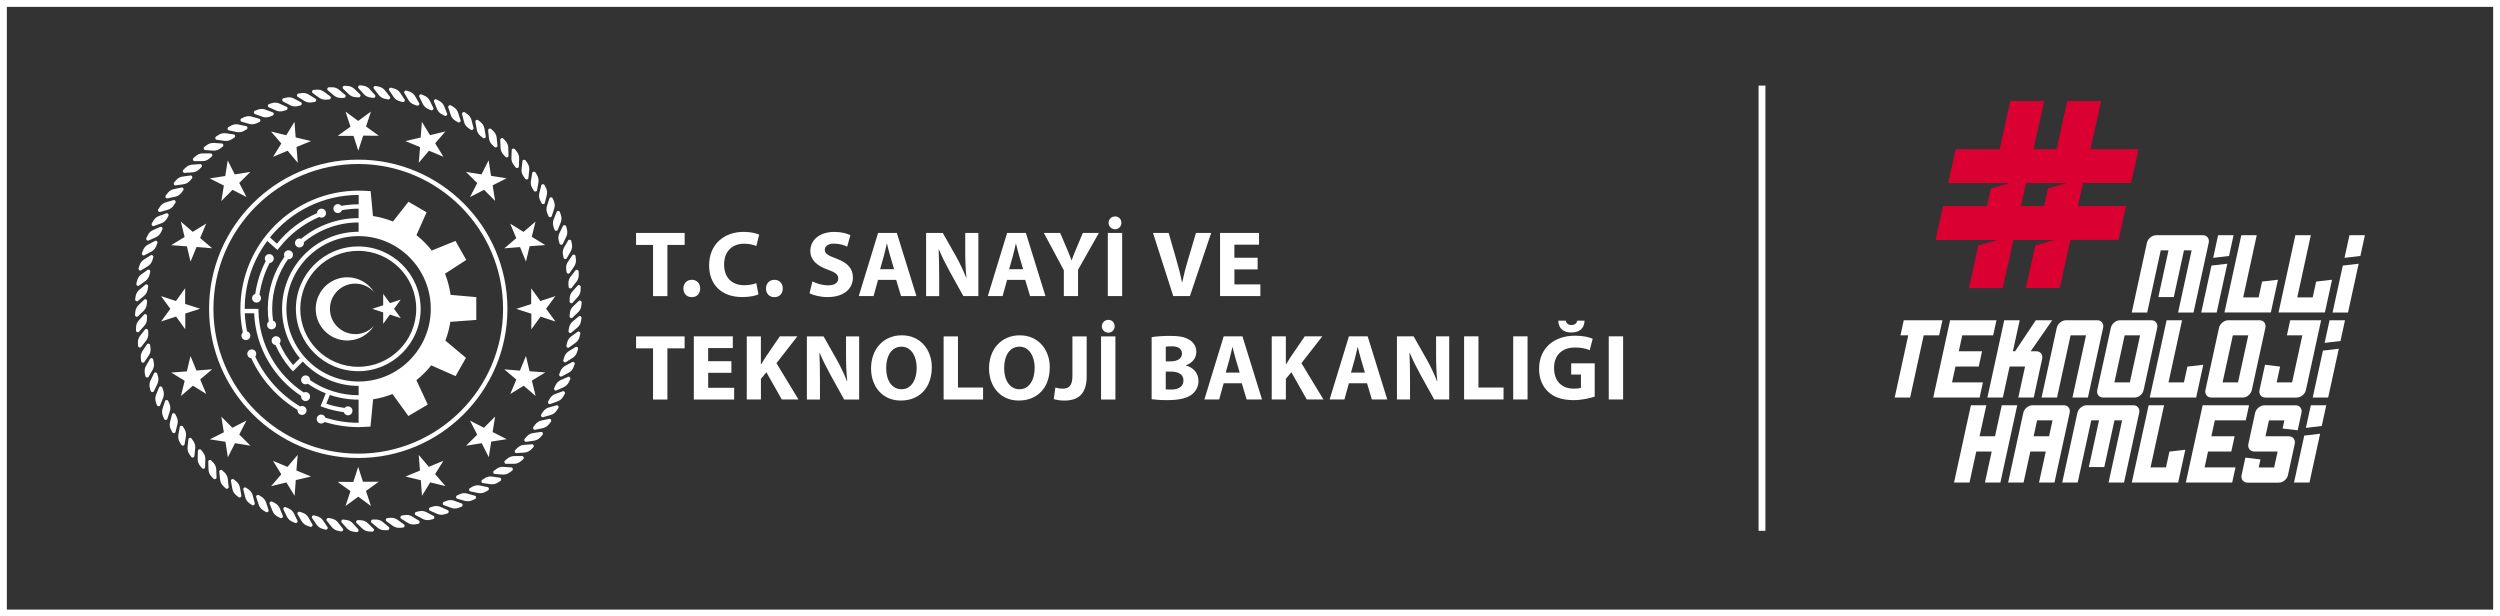 <?xml version="1.0" encoding="UTF-8"?><svg id="Layer_1" xmlns="http://www.w3.org/2000/svg" viewBox="0 0 730 180"><rect x="0" y="0" width="730" height="180" fill="#333333" stroke="none"/><defs><style>.cls-1{fill:#db0032;}.cls-1,.cls-2{stroke-width:0px;}.cls-2{fill:#fff;}</style></defs><path class="cls-1" d="m622.27,53.45l2.19-9.89h-14.04l3.11-14.04h-9.89l-3.11,14.04h-6.74l3.11-14.04h-9.89l-3.11,14.04h-12.83l-2.19,9.89h18.07l-5.59,1.56-1.15,5.18h-12.83l-2.19,9.89h18.07l-5.58,1.56-2.76,12.47h9.89l3.11-14.04h11.98l-5.58,1.56-2.76,12.47h9.89l3.11-14.04h14.04l2.19-9.89h-14.04l1.49-6.74h14.04Zm-24.27,1.56l-1.15,5.18h-6.74l1.49-6.74h11.98l-5.58,1.56Z"/><path class="cls-2" d="m646.25,75.29l1.44-6.61h4.51l-1.32,6.06-4.63.55Zm42.98-.55l1.32-6.06h-4.51l-1.44,6.61,4.63-.55Zm-44.29-3.79c.14-.63.04-1.17-.29-1.61-.33-.44-.82-.66-1.45-.66h-13.54c-.63,0-1.22.22-1.76.66-.54.44-.88.98-1.01,1.61l-4.42,20.3h4.51l3.96-18.16h2.27l-2.97,13.65h4.51l2.97-13.65h2.24l-3.96,18.16h4.51l4.42-20.3Zm20.22,10.73l-4.63.54-1.01,4.62h-4.51l3.96-18.16h-4.51l-4.92,22.57h13.54l2.09-9.57Zm15.79,0l-4.63.54-1.01,4.62h-4.51l3.96-18.16h-4.51l-4.92,22.57h13.54l2.09-9.57Zm-35.2-4.14l-2.99,13.72h4.51l3.11-14.26-4.63.55Zm38.35,0l-2.99,13.72h4.51l3.11-14.26-4.63.55Zm-116.91,15.97h-11.29l-.96,4.41h2.27l-3.96,18.16h4.51l3.96-18.16h4.51l.96-4.41Zm11.83,18.16h-9.03l1.01-4.65h6.79l.97-4.45h-6.79l1.01-4.65h9.03l.96-4.41h-13.54l-4.92,22.57h13.54l.96-4.41Zm15.44-18.16l-6.05,9.06h-.64l1.98-9.06h-4.51l-4.92,22.57h4.51l1.98-9.06h4.51l-1.98,9.06h4.51l2.45-11.24c.14-.63.04-1.17-.29-1.61-.33-.44-.82-.66-1.45-.66h-1.6l6.29-9.06h-4.79Zm19.64,2.27c.14-.63.04-1.17-.29-1.61-.33-.44-.82-.66-1.45-.66h-9.03c-.63,0-1.22.22-1.76.66-.54.44-.88.98-1.01,1.61l-4.42,20.3h4.51l3.96-18.16h4.51l-3.96,18.16h4.51l4.42-20.3Zm15.79,0c.14-.63.04-1.17-.29-1.61-.33-.44-.82-.66-1.45-.66h-9.03c-.63,0-1.22.22-1.76.66-.54.44-.88.98-1.01,1.61l-3.94,18.06c-.14.63-.03,1.17.31,1.6.35.43.84.65,1.47.65h9.03c.63,0,1.21-.21,1.74-.65.52-.43.85-.96.99-1.6l3.94-18.06Zm-12.49,15.89l3-13.75h4.51l-3,13.75h-4.51Zm25.95-5.16l-4.63.54-1.01,4.62h-4.51l3.96-18.16h-4.51l-4.92,22.57h13.54l2.09-9.57Zm18.13-10.73c.14-.63.04-1.17-.29-1.61-.33-.44-.82-.66-1.45-.66h-9.03c-.63,0-1.22.22-1.76.66-.54.44-.88.98-1.01,1.61l-3.94,18.06c-.14.63-.03,1.17.31,1.6.35.43.84.65,1.47.65h9.03c.63,0,1.21-.21,1.74-.65.52-.43.85-.96.99-1.6l3.94-18.06Zm-12.49,15.89l3-13.75h4.51l-3,13.75h-4.51Zm28.78-18.16h-9.03l-.96,4.41h4.51l-3,13.75h-4.51l1.01-4.62-4.4-.54-1.6,7.33c-.14.63-.04,1.17.3,1.6.34.43.82.65,1.46.65h9.03c.63,0,1.22-.21,1.75-.65.54-.43.87-.96,1.01-1.6l4.43-20.33Zm.53,8.86l-2.99,13.72h4.51l3.11-14.26-4.63.55Zm5.12-2.8l1.32-6.06h-4.51l-1.44,6.61,4.63-.55Zm-5.47,24.82l1.32-6.06h-4.51l-1.44,6.61,4.63-.55Zm-88.92-6.06h-4.51l-1.98,9.06h-4.51l1.98-9.06h-4.51l-4.92,22.57h4.51l1.98-9.06h4.51l-1.98,9.06h4.51l4.92-22.57Zm15.3,2.27c.14-.63.04-1.17-.29-1.61-.33-.44-.82-.66-1.45-.66h-9.03c-.63,0-1.22.22-1.76.66-.54.44-.88.98-1.01,1.61l-4.42,20.3h4.51l1.98-9.06h4.51l-1.98,9.06h4.51l4.43-20.3Zm-10.51,6.79l1.01-4.65h4.51l-1.01,4.65h-4.51Zm30.82-6.79c.14-.63.04-1.17-.29-1.61s-.82-.66-1.45-.66h-13.54c-.63,0-1.22.22-1.76.66-.54.44-.88.98-1.01,1.61l-4.42,20.3h4.51l3.96-18.16h2.28l-2.98,13.65h4.51l2.97-13.65h2.24l-3.96,18.16h4.51l4.42-20.3Zm13.46,10.73l-4.63.54-1.01,4.62h-4.51l3.96-18.16h-4.51l-4.92,22.57h13.54l2.09-9.57Zm14.67,5.16h-9.03l1.01-4.65h6.79l.97-4.45h-6.79l1.01-4.65h9.03l.96-4.41h-13.54l-4.92,22.57h13.54l.96-4.41Zm17.28-6.82c.14-.63.04-1.17-.29-1.61-.33-.44-.82-.66-1.45-.66h-6.79l1.01-4.65h4.51l-.52,2.38,4.4.51,1.1-5.02c.14-.63.04-1.17-.29-1.61-.33-.44-.82-.66-1.45-.66h-9.03c-.63,0-1.22.22-1.76.66-.54.44-.88.98-1.01,1.61l-1.95,8.96c-.14.63-.03,1.17.31,1.61.35.44.83.66,1.47.66h6.75l-1.01,4.65h-4.51l.51-2.34-4.4-.54-1.1,5.06c-.14.63-.03,1.17.31,1.6.35.43.84.65,1.47.65h9.03c.63,0,1.21-.21,1.74-.65.52-.43.85-.96.99-1.6l1.96-9Zm2.79-2.48l-2.99,13.72h4.51l3.11-14.26-4.63.55Z"/><path class="cls-2" d="m150.08,135.43h-2.33c-.45,0-.65-.61-.3-.91l.67-.58c.57-.49,1.28-.76,2.02-.76h2.33c.45,0,.65.6.3.91l-.67.58c-.57.49-1.28.76-2.02.76m3.05-3.28c.73-.05,1.42-.37,1.96-.9l.63-.63c.33-.32.09-.91-.36-.88l-2.33.16c-.73.05-1.42.37-1.96.9l-.63.63c-.33.32-.08.91.36.88l2.33-.16m2.82-3.48c.73-.1,1.39-.47,1.89-1.03l.58-.67c.3-.35.02-.92-.42-.85l-2.32.33c-.73.1-1.39.47-1.89,1.03l-.58.67c-.3.35-.02.92.42.86l2.32-.33m2.57-3.67c.71-.16,1.36-.57,1.81-1.17l.54-.71c.28-.37-.04-.92-.48-.82l-2.29.48c-.72.15-1.36.57-1.81,1.17l-.53.71c-.28.37.04.92.48.82l2.29-.48m2.3-3.84c.71-.2,1.32-.66,1.73-1.29l.49-.74c.25-.39-.11-.91-.54-.79l-2.25.64c-.7.2-1.32.66-1.73,1.29l-.49.74c-.25.39.11.91.54.79l2.24-.64m2.03-4c.69-.25,1.27-.74,1.64-1.4l.43-.77c.22-.4-.17-.9-.59-.75l-2.19.8c-.69.25-1.27.75-1.64,1.41l-.43.77c-.22.4.17.9.59.75l2.19-.8m1.75-4.13c.67-.3,1.21-.83,1.53-1.51l.38-.8c.2-.41-.23-.89-.64-.71l-2.13.95c-.67.3-1.21.83-1.53,1.52l-.38.8c-.19.42.23.89.64.71l2.13-.95m1.46-4.23c.65-.34,1.15-.92,1.42-1.62l.32-.83c.17-.43-.29-.87-.69-.66l-2.06,1.1c-.65.35-1.15.92-1.42,1.62l-.32.83c-.17.43.29.87.69.66l2.06-1.1m1.16-4.33c.62-.39,1.08-.99,1.3-1.72l.26-.84c.14-.44-.35-.85-.73-.61l-1.98,1.23c-.62.39-1.08,1-1.31,1.72l-.26.85c-.13.44.35.85.73.61l1.98-1.24m.85-4.4c.59-.43,1.01-1.06,1.18-1.8l.2-.86c.1-.45-.41-.82-.77-.56l-1.89,1.37c-.59.43-1.01,1.07-1.18,1.8l-.2.86c-.1.45.41.82.77.55l1.89-1.37m.54-4.44c.56-.47.94-1.14,1.06-1.88l.14-.88c.08-.45-.46-.79-.81-.5l-1.79,1.5c-.56.47-.93,1.13-1.05,1.88l-.14.87c-.08.45.47.79.81.5l1.79-1.5m.23-4.48c.53-.51.85-1.2.92-1.95l.08-.88c.05-.46-.52-.76-.84-.45l-1.68,1.62c-.53.51-.85,1.2-.92,1.95l-.08.88c-.04.46.52.76.84.44l1.68-1.62m-.08-4.48c.49-.54.77-1.25.78-2.01l.02-.88c.01-.46-.57-.72-.87-.39l-1.56,1.73c-.49.55-.77,1.26-.78,2.01l-.02.89c0,.46.57.72.87.38l1.56-1.73m-.4-4.46c.45-.58.68-1.3.64-2.06l-.04-.89c-.03-.46-.62-.67-.9-.32l-1.44,1.84c-.45.58-.68,1.31-.64,2.06l.05.89c.02.46.62.68.9.32l1.44-1.84m-.7-4.43c.41-.61.58-1.35.49-2.1l-.11-.88c-.05-.46-.67-.63-.92-.26l-1.31,1.93c-.41.61-.58,1.35-.49,2.1l.11.88c.06.46.67.63.92.26l1.31-1.93m-1.02-4.36c.37-.64.49-1.39.35-2.13l-.17-.87c-.08-.45-.71-.59-.93-.2l-1.17,2.02c-.37.64-.49,1.39-.35,2.13l.17.87c.09.45.71.58.94.2l1.17-2.02m-1.31-4.29c.32-.66.39-1.42.2-2.15l-.23-.86c-.12-.44-.75-.53-.94-.13l-1.03,2.1c-.32.66-.39,1.42-.19,2.15l.23.86c.11.44.75.53.94.13l1.02-2.1m-1.61-4.18c.27-.68.29-1.44.05-2.16l-.29-.84c-.14-.44-.78-.48-.95-.06l-.87,2.16c-.28.68-.29,1.44-.05,2.16l.29.84c.15.44.78.48.95.07l.87-2.17m-1.9-4.06c.23-.7.19-1.45-.1-2.15l-.35-.81c-.18-.43-.81-.42-.95,0l-.72,2.22c-.23.7-.19,1.46.1,2.15l.34.82c.18.42.82.42.95,0l.73-2.22m-2.18-3.91c.18-.71.09-1.47-.25-2.14l-.4-.79c-.21-.41-.84-.37-.95.07l-.57,2.27c-.17.71-.09,1.47.25,2.14l.4.79c.21.41.84.37.95-.07l.57-2.26m-2.44-3.75c.13-.72-.02-1.47-.4-2.12l-.45-.76c-.24-.39-.87-.3-.94.14l-.4,2.3c-.13.72.01,1.47.4,2.12l.45.76c.24.39.87.3.95-.14l.41-2.3m-2.7-3.57c.08-.73-.12-1.47-.55-2.08l-.51-.73c-.26-.38-.88-.24-.93.2l-.25,2.32c-.08.73.12,1.46.55,2.08l.51.73c.26.38.89.24.93-.2l.25-2.32m-2.95-3.38c.03-.73-.22-1.45-.69-2.04l-.56-.69c-.29-.36-.9-.18-.92.26l-.08,2.33c-.03.73.22,1.45.7,2.04l.55.69c.29.36.9.18.92-.27l.08-2.33m-3.17-3.16c-.03-.73-.32-1.43-.84-1.99l-.6-.65c-.32-.34-.91-.12-.9.33l.08,2.34c.03.73.32,1.43.84,1.99l.6.65c.31.34.91.12.89-.33l-.08-2.34m-3.38-2.93c-.08-.73-.42-1.41-.97-1.92l-.65-.61c-.33-.31-.92-.05-.87.39l.24,2.32c.08.73.42,1.41.97,1.93l.65.61c.34.32.91.05.87-.39l-.24-2.32m-3.58-2.69c-.13-.72-.52-1.38-1.1-1.85l-.69-.56c-.36-.29-.92,0-.84.45l.4,2.3c.13.72.52,1.38,1.1,1.85l.69.56c.36.29.92,0,.84-.45l-.4-2.3m-3.76-2.43c-.18-.71-.61-1.34-1.23-1.77l-.72-.51c-.38-.26-.92.07-.81.51l.57,2.27c.18.71.61,1.34,1.23,1.77l.72.51c.38.27.92-.07.81-.51l-.57-2.27m-3.92-2.17c-.23-.7-.7-1.29-1.35-1.68l-.76-.46c-.39-.24-.91.14-.77.56l.72,2.22c.23.7.7,1.29,1.35,1.68l.76.46c.39.24.91-.14.77-.56l-.72-2.22m-4.06-1.88c-.28-.68-.79-1.24-1.46-1.59l-.79-.41c-.41-.21-.89.2-.73.62l.87,2.16c.28.68.79,1.24,1.46,1.58l.78.4c.41.21.9-.2.73-.62l-.88-2.16m-4.19-1.6c-.32-.66-.87-1.18-1.57-1.48l-.81-.35c-.42-.18-.88.26-.68.66l1.02,2.1c.32.66.88,1.18,1.57,1.48l.82.35c.42.18.88-.26.68-.67l-1.02-2.1m-4.29-1.31c-.37-.64-.96-1.12-1.67-1.36l-.84-.29c-.43-.15-.86.32-.64.71l1.17,2.02c.37.63.96,1.12,1.67,1.36l.84.29c.44.15.86-.32.64-.71l-1.17-2.02m-4.37-1c-.41-.61-1.03-1.04-1.76-1.24l-.86-.24c-.45-.12-.83.39-.58.76l1.3,1.94c.41.61,1.03,1.04,1.76,1.24l.85.23c.44.12.84-.38.59-.76l-1.31-1.93m-4.43-.7c-.45-.58-1.1-.97-1.84-1.12l-.87-.17c-.45-.09-.81.44-.53.79l1.43,1.84c.45.58,1.1.97,1.85,1.12l.87.17c.45.09.81-.44.53-.79l-1.44-1.84m-4.46-.39c-.49-.54-1.17-.9-1.92-.99l-.88-.11c-.46-.06-.77.49-.48.83l1.56,1.74c.49.55,1.17.89,1.92.99l.87.11c.46.06.78-.49.48-.83l-1.56-1.73m-4.48-.07c-.53-.51-1.23-.81-1.98-.85l-.88-.05c-.46-.02-.74.55-.41.86l1.68,1.62c.53.51,1.23.81,1.98.85l.88.05c.46.02.74-.55.42-.86l-1.68-1.62m-4.47.24c-.56-.47-1.28-.72-2.04-.71h-.89c-.46.02-.7.61-.35.9l1.79,1.5c.56.47,1.28.72,2.03.71h.89c.46-.02.7-.61.35-.89l-1.79-1.5m-4.45.55c-.6-.44-1.33-.63-2.08-.57l-.88.07c-.46.04-.65.65-.29.91l1.89,1.37c.59.43,1.33.63,2.08.57l.88-.07c.46-.04.65-.65.29-.91l-1.89-1.37m-4.4.86c-.62-.39-1.37-.54-2.12-.42l-.88.13c-.45.07-.61.69-.23.93l1.98,1.23c.62.39,1.37.54,2.12.42l.88-.14c.46-.07.61-.69.23-.93l-1.98-1.23m-4.33,1.17c-.65-.35-1.4-.44-2.14-.28l-.86.2c-.45.1-.56.73-.16.94l2.07,1.09c.64.35,1.4.44,2.14.28l.86-.2c.45-.1.56-.73.16-.94l-2.06-1.09m-4.24,1.46c-.67-.3-1.43-.34-2.15-.12l-.85.26c-.44.14-.51.77-.1.95l2.13.95c.67.3,1.43.34,2.15.12l.85-.26c.44-.14.5-.77.09-.95l-2.13-.94m-4.12,1.75c-.69-.25-1.45-.24-2.16.03l-.83.31c-.43.16-.45.8-.03.96l2.19.8c.69.25,1.46.24,2.16-.03l.83-.31c.43-.16.45-.8.03-.95l-2.19-.8m-3.99,2.04c-.71-.2-1.46-.14-2.15.18l-.81.37c-.42.19-.39.83.03.95l2.25.64c.7.2,1.46.14,2.15-.18l.81-.37c.42-.19.39-.83-.04-.95l-2.24-.64m-3.84,2.31c-.72-.15-1.47-.04-2.13.33l-.78.43c-.4.22-.33.86.11.95l2.28.49c.72.15,1.47.04,2.13-.33l.77-.43c.41-.22.34-.85-.1-.95l-2.29-.49m-3.67,2.57c-.73-.1-1.47.06-2.11.47l-.74.48c-.38.25-.28.87.17.94l2.32.32c.72.1,1.47-.06,2.1-.47l.75-.48c.39-.25.27-.87-.17-.94l-2.31-.32m-3.48,2.82c-.73-.05-1.46.17-2.07.62l-.71.53c-.37.28-.21.89.23.93l2.33.16c.73.05,1.46-.17,2.06-.62l.71-.53c.37-.28.21-.9-.23-.93l-2.33-.16m-3.27,3.05c-.74,0-1.45.27-2.02.77l-.67.58c-.35.3-.15.91.3.91h2.33c.74,0,1.45-.27,2.02-.76l.67-.58c.35-.3.15-.91-.3-.91h-2.34m-3.05,3.28c-.73.05-1.42.37-1.96.9l-.63.62c-.33.32-.09.91.36.88l2.33-.16c.73-.05,1.42-.37,1.96-.9l.63-.62c.32-.33.08-.92-.36-.88l-2.33.16m-2.81,3.48c-.73.1-1.4.47-1.89,1.04l-.58.67c-.3.35-.02.92.42.86l2.31-.33c.73-.1,1.39-.47,1.89-1.03l.58-.67c.3-.34.02-.92-.42-.86l-2.31.32m-2.57,3.67c-.71.15-1.36.56-1.81,1.17l-.54.7c-.28.37.04.92.48.82l2.28-.48c.72-.15,1.36-.56,1.82-1.16l.53-.71c.28-.37-.04-.92-.48-.82l-2.28.48m-2.31,3.84c-.7.2-1.31.66-1.73,1.29l-.49.74c-.25.39.11.91.54.79l2.24-.64c.71-.2,1.32-.66,1.73-1.29l.49-.74c.25-.38-.11-.91-.54-.79l-2.25.65m-2.03,3.99c-.69.25-1.27.75-1.64,1.41l-.43.77c-.22.4.17.9.59.75l2.19-.8c.69-.25,1.27-.74,1.64-1.4l.43-.77c.22-.4-.17-.9-.59-.75l-2.19.8m-1.75,4.12c-.67.3-1.21.84-1.53,1.52l-.38.8c-.2.41.23.89.64.71l2.13-.95c.67-.3,1.21-.83,1.53-1.52l.38-.8c.19-.42-.23-.89-.64-.71l-2.13.95m-1.46,4.24c-.64.35-1.15.92-1.42,1.62l-.31.83c-.17.43.29.87.69.66l2.06-1.1c.65-.34,1.15-.92,1.42-1.62l.32-.83c.17-.43-.29-.87-.69-.66l-2.06,1.1m-1.15,4.33c-.62.39-1.08.99-1.31,1.72l-.26.84c-.14.44.35.85.73.61l1.98-1.23c.62-.39,1.08-1,1.31-1.72l.26-.85c.13-.44-.35-.85-.73-.61l-1.98,1.24m-.85,4.4c-.59.43-1.01,1.07-1.18,1.81l-.2.86c-.11.45.41.82.77.56l1.89-1.37c.59-.43,1.01-1.07,1.18-1.81l.2-.86c.11-.45-.41-.82-.77-.56l-1.89,1.37m-.54,4.45c-.56.47-.93,1.14-1.05,1.88l-.14.88c-.08.45.47.79.81.5l1.79-1.5c.56-.47.94-1.13,1.05-1.88l.14-.87c.08-.45-.47-.79-.81-.5l-1.79,1.5m-.23,4.48c-.53.51-.85,1.2-.92,1.95l-.08.88c-.04.46.52.75.84.44l1.68-1.62c.53-.51.85-1.2.92-1.95l.08-.88c.04-.46-.52-.76-.84-.45l-1.68,1.62m.08,4.48c-.49.54-.77,1.25-.78,2.01l-.02.89c0,.46.57.72.87.39l1.56-1.74c.49-.54.77-1.26.78-2.01l.02-.89c0-.46-.57-.71-.87-.38l-1.56,1.73m.4,4.46c-.45.57-.68,1.31-.64,2.06l.05.89c.02.46.62.68.9.32l1.44-1.84c.45-.58.68-1.31.64-2.06l-.05-.89c-.02-.46-.62-.67-.9-.32l-1.44,1.84m.71,4.43c-.41.61-.59,1.35-.5,2.1l.11.88c.05.46.67.63.92.26l1.31-1.94c.41-.61.58-1.35.49-2.1l-.11-.88c-.05-.46-.67-.63-.92-.26l-1.3,1.93m1.01,4.36c-.36.64-.49,1.39-.35,2.13l.17.87c.09.45.71.58.94.2l1.17-2.02c.37-.64.49-1.39.35-2.13l-.17-.87c-.09-.45-.71-.58-.94-.2l-1.17,2.02m1.32,4.28c-.32.66-.39,1.42-.2,2.15l.23.86c.12.44.75.53.95.13l1.02-2.1c.32-.66.39-1.42.2-2.15l-.23-.86c-.12-.44-.75-.53-.94-.13l-1.02,2.1m1.61,4.18c-.27.68-.29,1.44-.05,2.16l.29.84c.15.44.78.48.95.06l.87-2.16c.28-.68.29-1.44.05-2.16l-.29-.84c-.15-.44-.78-.48-.95-.06l-.87,2.16m1.9,4.06c-.22.7-.19,1.46.11,2.15l.34.82c.18.42.81.42.95,0l.72-2.22c.23-.7.19-1.46-.1-2.15l-.35-.82c-.18-.43-.81-.43-.95,0l-.72,2.22m2.18,3.92c-.18.71-.08,1.47.25,2.14l.4.79c.21.41.84.37.95-.07l.57-2.27c.18-.71.09-1.47-.25-2.14l-.4-.79c-.21-.41-.84-.37-.95.07l-.57,2.26m2.44,3.75c-.12.72.02,1.47.4,2.12l.45.76c.24.39.87.31.95-.14l.4-2.3c.13-.72-.01-1.47-.4-2.12l-.46-.76c-.24-.39-.87-.3-.95.14l-.41,2.3m2.7,3.58c-.07.73.12,1.47.55,2.08l.51.73c.26.38.89.24.93-.2l.25-2.32c.08-.73-.12-1.46-.55-2.08l-.51-.73c-.27-.38-.89-.24-.93.2l-.25,2.32m2.95,3.38c-.02.73.22,1.45.69,2.04l.56.69c.29.36.9.18.91-.26l.08-2.33c.03-.73-.22-1.45-.69-2.04l-.56-.69c-.29-.36-.9-.18-.91.27l-.08,2.33m3.17,3.16c.02.73.32,1.43.84,1.98l.6.65c.31.34.91.12.9-.33l-.08-2.33c-.03-.73-.32-1.44-.84-1.99l-.6-.65c-.31-.34-.91-.12-.9.33l.08,2.34m3.39,2.93c.08.73.42,1.41.97,1.92l.65.61c.33.31.91.05.87-.39l-.25-2.32c-.08-.73-.42-1.41-.97-1.93l-.65-.61c-.34-.32-.91-.05-.87.39l.24,2.32m3.58,2.69c.13.73.52,1.38,1.1,1.85l.69.56c.36.29.92-.01.84-.45l-.41-2.3c-.13-.72-.51-1.38-1.1-1.85l-.69-.56c-.36-.29-.92,0-.84.45l.41,2.3m3.76,2.44c.18.71.61,1.34,1.23,1.77l.73.51c.38.27.92-.07.81-.51l-.57-2.26c-.18-.71-.61-1.34-1.23-1.77l-.72-.51c-.38-.27-.92.07-.81.51l.57,2.27m3.92,2.17c.23.7.7,1.29,1.35,1.68l.76.46c.4.24.91-.14.77-.56l-.72-2.22c-.23-.7-.71-1.29-1.35-1.68l-.76-.46c-.4-.24-.91.14-.77.56l.72,2.22m4.06,1.89c.28.68.79,1.24,1.46,1.59l.79.41c.41.21.9-.2.73-.62l-.87-2.16c-.27-.68-.79-1.24-1.46-1.59l-.79-.4c-.41-.21-.9.2-.73.62l.87,2.16m4.19,1.6c.32.66.87,1.18,1.57,1.48l.81.35c.42.18.88-.26.68-.66l-1.02-2.1c-.32-.66-.88-1.18-1.57-1.48l-.81-.35c-.43-.18-.88.26-.68.67l1.02,2.1m4.29,1.3c.37.64.95,1.12,1.67,1.36l.83.29c.44.15.86-.32.64-.71l-1.17-2.02c-.37-.64-.95-1.12-1.67-1.36l-.84-.29c-.44-.15-.86.32-.64.71l1.17,2.02m4.36,1c.41.61,1.03,1.05,1.76,1.25l.86.23c.44.12.84-.38.58-.75l-1.3-1.93c-.41-.61-1.03-1.05-1.76-1.25l-.85-.23c-.45-.12-.84.38-.59.76l1.31,1.93m4.43.7c.45.58,1.1.97,1.85,1.12l.87.17c.45.09.81-.44.53-.79l-1.44-1.84c-.45-.58-1.1-.97-1.85-1.12l-.87-.17c-.45-.09-.81.44-.53.79l1.43,1.84m4.46.39c.49.54,1.17.89,1.92.99l.88.11c.46.06.77-.49.48-.83l-1.56-1.73c-.49-.55-1.17-.9-1.92-.99l-.88-.11c-.46-.06-.77.49-.48.83l1.56,1.73m4.48.07c.53.51,1.23.81,1.98.85l.88.05c.46.02.74-.55.41-.86l-1.68-1.62c-.53-.51-1.23-.81-1.98-.85l-.88-.05c-.47-.02-.74.55-.42.86l1.68,1.62m4.47-.24c.56.47,1.28.72,2.04.71h.89c.46-.02.7-.61.36-.9l-1.79-1.5c-.56-.47-1.28-.73-2.04-.71h-.89c-.46.02-.7.61-.35.9l1.79,1.5m4.45-.55c.59.43,1.33.63,2.08.57l.88-.08c.46-.04.65-.64.29-.9l-1.89-1.37c-.59-.43-1.33-.63-2.08-.57l-.89.07c-.46.04-.65.65-.29.91l1.89,1.37m4.39-.86c.63.39,1.37.54,2.12.42l.88-.14c.45-.07.61-.69.23-.93l-1.98-1.23c-.62-.39-1.37-.54-2.12-.42l-.88.14c-.46.07-.61.69-.23.92l1.98,1.24m4.33-1.17c.64.35,1.4.44,2.14.27l.87-.2c.45-.1.56-.73.16-.94l-2.06-1.1c-.65-.34-1.4-.44-2.15-.27l-.86.2c-.45.1-.56.73-.16.94l2.06,1.09m4.23-1.46c.67.3,1.43.34,2.15.12l.85-.26c.44-.14.5-.77.09-.95l-2.13-.95c-.67-.3-1.43-.34-2.15-.12l-.85.26c-.44.14-.5.77-.09.95l2.13.95m4.12-1.75c.69.25,1.45.24,2.15-.03l.83-.31c.43-.16.45-.8.03-.96l-2.19-.8c-.69-.25-1.45-.24-2.16.03l-.83.31c-.43.17-.45.8-.03.95l2.19.8m3.99-2.04c.71.2,1.46.14,2.15-.18l.81-.37c.42-.19.39-.83-.04-.95l-2.25-.64c-.71-.2-1.46-.14-2.15.18l-.81.37c-.41.2-.39.83.04.96l2.25.64m3.84-2.31c.72.15,1.47.04,2.13-.33l.78-.43c.4-.23.33-.86-.1-.95l-2.28-.48c-.72-.15-1.47-.04-2.13.33l-.77.43c-.41.23-.34.86.1.95l2.28.48m3.67-2.57c.72.1,1.46-.07,2.1-.48l.75-.48c.38-.25.27-.87-.17-.94l-2.31-.33c-.72-.1-1.47.07-2.1.48l-.74.48c-.39.25-.28.88.17.94l2.32.33m3.48-2.82c.73.05,1.46-.17,2.06-.62l.71-.53c.37-.28.22-.89-.23-.93l-2.33-.16c-.73-.05-1.46.17-2.06.62l-.71.53c-.37.28-.21.89.23.93l2.33.16m-43.56-98.92l1.4,4.36,1.42-4.39,4.58.02-3.74-2.7,1.44-4.35-3.73,2.72-3.69-2.71,1.44,4.39-3.72,2.68h4.62Zm-19.23,4.38l2.96,3.5-.37-4.6,4.24-1.73-4.49-1.07-.34-4.57-2.4,3.94-4.45-1.09,3.01,3.5-2.41,3.89,4.26-1.78Zm-16.09,11.4l4.07,2.1-2.11-4.11,3.25-3.22-4.56.73-2.06-4.09-.71,4.56-4.53.7,4.12,2.09-.74,4.52,3.26-3.27Zm-10.5,16.69l4.56.38-3.52-2.99,1.77-4.22-3.93,2.42-3.47-2.99,1.09,4.49-3.92,2.38,4.6.35,1.05,4.46,1.76-4.27Zm-3.32,19.44l4.36-1.4-4.39-1.42.02-4.58-2.7,3.74-4.35-1.44,2.72,3.73-2.71,3.69,4.39-1.44,2.68,3.72v-4.62Zm4.38,19.23l3.5-2.96-4.6.37-1.73-4.24-1.07,4.49-4.57.34,3.94,2.4-1.09,4.45,3.5-3.01,3.89,2.41-1.78-4.26Zm11.4,16.09l2.1-4.07-4.11,2.11-3.22-3.25.73,4.56-4.09,2.06,4.56.71.7,4.53,2.09-4.12,4.52.74-3.27-3.26Zm16.69,10.5l.38-4.56-2.99,3.52-4.22-1.77,2.42,3.93-2.99,3.47,4.49-1.09,2.38,3.92.35-4.6,4.46-1.05-4.27-1.76Zm19.44,3.32l-1.4-4.36-1.42,4.39-4.58-.02,3.74,2.7-1.44,4.35,3.73-2.72,3.69,2.71-1.44-4.39,3.72-2.68h-4.62Zm19.23-4.38l-2.96-3.5.37,4.6-4.24,1.73,4.49,1.07.34,4.57,2.4-3.94,4.45,1.09-3.01-3.5,2.41-3.89-4.26,1.78Zm16.09-11.4l-4.07-2.1,2.11,4.11-3.25,3.22,4.56-.73,2.06,4.09.71-4.56,4.53-.7-4.12-2.09.74-4.52-3.26,3.27Zm10.5-16.69l-4.56-.38,3.52,2.99-1.77,4.22,3.93-2.42,3.47,2.99-1.09-4.49,3.92-2.38-4.6-.35-1.05-4.46-1.76,4.27Zm3.32-19.44l-4.36,1.4,4.39,1.42-.02,4.58,2.7-3.74,4.35,1.44-2.72-3.73,2.71-3.69-4.39,1.44-2.68-3.72v4.62Zm-4.38-19.23l-3.5,2.96,4.6-.37,1.73,4.24,1.07-4.49,4.57-.34-3.94-2.4,1.09-4.45-3.5,3.01-3.89-2.41,1.78,4.26Zm-11.4-16.09l-2.1,4.07,4.11-2.11,3.22,3.25-.73-4.56,4.09-2.06-4.56-.71-.7-4.53-2.09,4.12-4.52-.74,3.27,3.26Zm-16.69-10.5l-.38,4.56,2.99-3.52,4.22,1.77-2.42-3.93,2.99-3.47-4.49,1.09-2.38-3.92-.35,4.6-4.46,1.05,4.27,1.76Zm-18.05,90.77c24.02,0,43.56-19.54,43.56-43.56s-19.54-43.56-43.56-43.56-43.56,19.54-43.56,43.56,19.54,43.56,43.56,43.56m0-85.85c23.32,0,42.29,18.97,42.29,42.29s-18.97,42.29-42.29,42.29-42.29-18.97-42.29-42.29,18.97-42.29,42.29-42.29m-.9,49.67h0c-2.42,0-4.55-1.17-5.9-2.95-.93-1.23-1.47-2.76-1.47-4.42,0-.64.08-1.25.23-1.84.47-1.8,1.6-3.34,3.11-4.33.31-.2.64-.39.98-.54.94-.43,1.96-.66,3.06-.66,2.18,0,4.13.94,5.49,2.45-1.63-2.58-4.52-4.3-7.79-4.3-.95,0-1.88.14-2.75.42-.38.12-.75.26-1.1.43-1.66.76-3.05,1.99-3.99,3.52-.88,1.41-1.39,3.08-1.39,4.86,0,2.76,1.21,5.23,3.12,6.92,1.62,1.44,3.76,2.31,6.1,2.31.15,0,.32,0,.47-.02,1.45-.07,2.8-.47,4-1.14,1.35-.75,2.5-1.83,3.33-3.14-1.05,1.17-2.48,2.01-4.07,2.31-.46.09-.93.14-1.41.14Zm10.15-9.05l-1.12-1.54-.85-1.17v3.34l-3.18,1.04,3.18,1.04v3.35l1.97-2.71,3.18,1.04-1.45-2-.52-.71,1.96-2.71-3.18,1.03Zm17.64,5.44c-.29,1.91-.78,3.76-1.45,5.51l6.01,5.03-3.03,5.34-7.11-3.14c-1.27,1.6-2.73,3.05-4.33,4.33l3.31,7.12-5.65,3.34-4.64-6.42c-1.8.71-3.7,1.23-5.67,1.54h0s-.76,7.97-.76,7.97l-3.19.15c-.09,0-.19,0-.28,0-3.46,0-6.8-.54-9.96-1.49-.24.26-.58.44-.96.44-.73,0-1.31-.59-1.31-1.31s.59-1.31,1.31-1.31c.59,0,1.07.4,1.24.94,3.07.94,6.31,1.47,9.68,1.47v-6.76c-3.19,0-6.25-.57-9.08-1.61l.69.24-1.04,2.56c1.71.59,3.51.97,5.35,1.23.24-.28.58-.46.98-.46.73,0,1.31.59,1.31,1.31s-.59,1.31-1.31,1.31c-.58,0-1.06-.39-1.23-.92-1.92-.28-3.8-.68-5.58-1.3l-.71-.26c-.11-.04-.21-.08-.32-.12l-.16-.08,1.52-3.73c-1.88-.73-3.63-1.7-5.27-2.82-.19.11-.4.19-.63.19-.73,0-1.31-.59-1.31-1.31s.59-1.31,1.31-1.31,1.31.59,1.31,1.31c0,.02-.01.04-.01.07,4.05,2.77,8.93,4.41,14.19,4.41v-2.72c-6.42,0-12.22-2.74-16.3-7.12l-2.86,2.86-.17-.17c-.1-.1-.21-.2-.3-.3l-.41-.46c-1.73-2-3.15-4.28-4.23-6.73-.64-.09-1.14-.61-1.14-1.28,0-.72.59-1.31,1.31-1.31s1.31.59,1.31,1.31c0,.31-.12.58-.3.81,1.01,2.3,2.34,4.42,3.95,6.3l1.98-2,.44.52c-3.51-3.98-5.64-9.21-5.64-14.93,0-12.41,10.03-22.51,22.35-22.51v-2.72c-6.08,0-11.64,2.18-16,5.77.01.07.04.14.04.22,0,.72-.59,1.31-1.31,1.31s-1.31-.59-1.31-1.31.59-1.31,1.31-1.31c.17,0,.33.04.48.1,4.58-3.77,10.42-6.05,16.79-6.05v-2.76c-1.65,0-3.26.17-4.83.43-.19.5-.66.86-1.22.86-.72,0-1.31-.59-1.31-1.31s.59-1.31,1.31-1.31c.42,0,.77.21,1.01.51,1.64-.28,3.32-.45,5.04-.45,0,0,.01,0,.02,0v-2.73h-.02c-10.45,0-19.79,4.85-25.89,12.41l2.04,1.82c3.09-3.86,7.11-6.92,11.71-8.92,0,0,0,0,0,0,0-.72.59-1.31,1.31-1.31s1.31.59,1.31,1.31-.59,1.31-1.31,1.31c-.24,0-.46-.08-.65-.2-4.48,1.93-8.41,4.89-11.41,8.66l-.82.98-2.96-2.63c-4.13,5.54-6.58,12.41-6.58,19.84h4.01v.5c.17,10,5.41,18.76,13.22,23.91.17-.08.35-.12.54-.12.72,0,1.31.59,1.31,1.31s-.59,1.31-1.31,1.31-1.31-.59-1.31-1.31c0-.06.02-.1.03-.16-7.94-5.25-13.32-14.06-13.74-24.17h-2.73c.07,1.81.31,3.57.66,5.29.55.15.97.64.97,1.24,0,.72-.59,1.31-1.31,1.31s-1.31-.59-1.31-1.31c0-.38.16-.71.42-.95-.37-1.82-.63-3.67-.69-5.58h-.03v-1.27c0-19.04,15.49-34.53,34.54-34.53.33,0,.65,0,.98.01l2.51.13.68,7.27c2.03.31,3.99.86,5.85,1.6l4.51-5.77,5.3,3.08-2.96,6.67c1.66,1.32,3.16,2.83,4.47,4.5l6.93-2.81,3.14,5.56-6.2,4.01c.77,1.96,1.32,4.03,1.62,6.18l7.51.66v6.66l-7.56.56Zm-5.71-3.77c0-11.71-9.45-21.23-21.08-21.23s-21.08,9.52-21.08,21.23,9.45,21.23,21.08,21.23,21.08-9.52,21.08-21.23Zm-46.48,5.98c.73,0,1.31-.59,1.31-1.31,0-.57-.37-1.04-.88-1.22-.16-1.13-.26-2.27-.26-3.44,0-5.4,1.73-10.4,4.63-14.51.05,0,.09.03.13.03.72,0,1.31-.59,1.31-1.31s-.59-1.31-1.31-1.31-1.31.59-1.31,1.31c0,.2.05.39.13.56-3.05,4.32-4.86,9.57-4.86,15.24,0,1.25.11,2.47.28,3.67-.29.24-.49.59-.49,1,0,.72.59,1.31,1.31,1.31Zm8.9,22.39c-.2,0-.39.05-.56.14-5.7-3.42-10.29-8.49-13.11-14.56.17-.22.29-.48.29-.79,0-.72-.59-1.31-1.31-1.31s-1.31.59-1.31,1.31c0,.67.51,1.21,1.16,1.28,2.91,6.29,7.66,11.55,13.55,15.11,0,.04-.03.08-.03.13,0,.72.59,1.31,1.31,1.31s1.31-.59,1.31-1.31-.59-1.31-1.31-1.31Zm-8.27-43.04c0-.72-.59-1.31-1.31-1.31s-1.31.59-1.31,1.31c0,.28.11.53.26.75-1.52,2.94-2.56,6.16-3.05,9.56-.53.17-.93.65-.93,1.23,0,.72.59,1.31,1.31,1.31s1.31-.59,1.31-1.31c0-.39-.18-.73-.45-.98.47-3.3,1.48-6.42,2.95-9.27.68-.05,1.22-.6,1.22-1.29Zm42.89,14.67c0,10.04-8.17,18.21-18.22,18.21s-18.21-8.17-18.21-18.21,8.17-18.21,18.21-18.21,18.22,8.17,18.22,18.21Zm-1.29,0c0-9.33-7.59-16.93-16.93-16.93s-16.93,7.59-16.93,16.93,7.59,16.93,16.93,16.93,16.93-7.59,16.93-16.93Z"/><path class="cls-2" d="m190.69,71.52h-4.96v-3.51h14.19v3.51h-5.04v14.95h-4.19v-14.95Zm8.86,12.73c0-1.48,1.01-2.55,2.46-2.55s2.44,1.04,2.44,2.55-.99,2.52-2.46,2.52-2.44-1.07-2.44-2.52Zm21.92,1.7c-.77.38-2.49.79-4.74.79-6.38,0-9.67-3.97-9.67-9.23,0-6.3,4.49-9.8,10.08-9.8,2.16,0,3.81.44,4.55.82l-.85,3.31c-.85-.36-2.03-.68-3.51-.68-3.31,0-5.89,2-5.89,6.11,0,3.7,2.19,6.02,5.92,6.02,1.26,0,2.66-.27,3.48-.6l.63,3.26Zm2.2-1.7c0-1.48,1.01-2.55,2.46-2.55s2.44,1.04,2.44,2.55-.99,2.52-2.46,2.52-2.44-1.07-2.44-2.52Zm13.55-2.08c1.12.57,2.85,1.15,4.62,1.15,1.92,0,2.93-.79,2.93-2s-.88-1.81-3.09-2.6c-3.06-1.07-5.06-2.76-5.06-5.45,0-3.15,2.63-5.55,6.98-5.55,2.08,0,3.61.44,4.71.93l-.93,3.37c-.74-.36-2.05-.87-3.86-.87s-2.68.82-2.68,1.78c0,1.18,1.04,1.7,3.42,2.6,3.26,1.2,4.79,2.9,4.79,5.5,0,3.09-2.38,5.72-7.44,5.72-2.11,0-4.19-.55-5.23-1.12l.85-3.45Zm19.17-.44l-1.31,4.73h-4.32l5.64-18.44h5.47l5.72,18.44h-4.49l-1.42-4.73h-5.28Zm4.68-3.12l-1.15-3.91c-.33-1.09-.66-2.46-.93-3.56h-.05c-.27,1.09-.55,2.49-.85,3.56l-1.1,3.91h4.08Zm9.35,7.85v-18.44h4.87l3.83,6.76c1.09,1.94,2.19,4.24,3.01,6.32h.08c-.27-2.44-.36-4.92-.36-7.69v-5.39h3.83v18.44h-4.38l-3.94-7.11c-1.09-1.97-2.3-4.35-3.2-6.51l-.08.03c.11,2.44.16,5.03.16,8.04v5.55h-3.83Zm23.65-4.73l-1.31,4.73h-4.32l5.64-18.44h5.47l5.72,18.44h-4.49l-1.42-4.73h-5.28Zm4.68-3.12l-1.15-3.91c-.33-1.09-.66-2.46-.93-3.56h-.05c-.27,1.09-.55,2.49-.85,3.56l-1.1,3.91h4.08Zm11.89,7.85v-7.55l-5.83-10.89h4.76l1.89,4.43c.58,1.34.96,2.33,1.42,3.53h.05c.41-1.15.85-2.22,1.4-3.53l1.86-4.43h4.68l-6.08,10.75v7.69h-4.16Zm17.03-18.44v18.44h-4.19v-18.44h4.19Zm-3.97-2.93c0-1.07.85-1.89,1.92-1.89s1.83.82,1.83,1.89c0,.99-.79,1.86-1.83,1.86-1.1,0-1.92-.88-1.92-1.86Zm18.89,21.37l-5.91-18.44h4.57l2.24,7.8c.63,2.19,1.2,4.3,1.64,6.59h.08c.47-2.22,1.04-4.41,1.67-6.51l2.35-7.88h4.43l-6.21,18.44h-4.87Zm24.65-7.8h-6.79v4.38h7.58v3.42h-11.77v-18.44h11.38v3.42h-7.2v3.83h6.79v3.39Zm-176.55,23.06h-4.95v-3.5h14.17v3.5h-5.03v14.94h-4.19v-14.94Zm22.89,7.14h-6.79v4.38h7.58v3.42h-11.77v-18.44h11.38v3.42h-7.2v3.83h6.79v3.39Zm4.47-10.64h4.13v8.15h.08c.41-.71.85-1.37,1.26-2.03l4.19-6.13h5.12l-6.1,7.85,6.43,10.59h-4.87l-4.51-7.96-1.59,1.94v6.02h-4.13v-18.44Zm17.56,18.44v-18.44h4.87l3.83,6.76c1.09,1.94,2.19,4.24,3.01,6.32h.08c-.27-2.44-.36-4.92-.36-7.69v-5.39h3.83v18.44h-4.38l-3.94-7.11c-1.09-1.97-2.3-4.35-3.2-6.51l-.08.03c.11,2.44.16,5.03.16,8.04v5.55h-3.83Zm36.47-9.41c0,6.05-3.67,9.71-9.06,9.71s-8.67-4.13-8.67-9.39c0-5.53,3.53-9.66,8.98-9.66s8.76,4.24,8.76,9.33Zm-13.32.25c0,3.61,1.7,6.16,4.49,6.16s4.43-2.68,4.43-6.27c0-3.31-1.59-6.16-4.46-6.16s-4.46,2.68-4.46,6.27Zm16.78-9.28h4.19v14.94h7.33v3.5h-11.52v-18.44Zm30.99,9.03c0,6.05-3.67,9.71-9.06,9.71s-8.67-4.13-8.67-9.39c0-5.53,3.53-9.66,8.98-9.66s8.76,4.24,8.76,9.33Zm-13.32.25c0,3.61,1.7,6.16,4.49,6.16s4.43-2.68,4.43-6.27c0-3.31-1.59-6.16-4.46-6.16s-4.46,2.68-4.46,6.27Zm19.94-9.28h4.16v11.66c0,5.25-2.52,7.09-6.57,7.09-.96,0-2.22-.16-3.04-.44l.47-3.37c.57.19,1.31.33,2.13.33,1.75,0,2.85-.79,2.85-3.67v-11.6Zm12.55,0v18.44h-4.19v-18.44h4.19Zm-3.97-2.93c0-1.07.85-1.89,1.92-1.89s1.83.82,1.83,1.89c0,.99-.79,1.86-1.83,1.86-1.1,0-1.92-.88-1.92-1.86Zm14.54,3.17c1.09-.22,3.31-.38,5.39-.38,2.54,0,4.1.25,5.45,1.04,1.29.68,2.22,1.94,2.22,3.61s-.96,3.17-3.04,3.94v.05c2.11.58,3.67,2.16,3.67,4.54,0,1.67-.77,2.98-1.92,3.91-1.34,1.07-3.58,1.67-7.25,1.67-2.05,0-3.58-.14-4.51-.27v-18.11Zm4.13,7.06h1.37c2.19,0,3.37-.9,3.37-2.27s-1.07-2.13-2.95-2.13c-.9,0-1.42.05-1.78.11v4.3Zm0,8.18c.41.05.9.05,1.61.05,1.89,0,3.56-.71,3.56-2.65s-1.67-2.6-3.75-2.6h-1.42v5.2Zm16.91-1.78l-1.31,4.73h-4.32l5.64-18.44h5.47l5.72,18.44h-4.49l-1.42-4.73h-5.28Zm4.68-3.12l-1.15-3.91c-.33-1.09-.66-2.46-.93-3.56h-.05c-.27,1.09-.55,2.49-.85,3.56l-1.1,3.91h4.08Zm9.35-10.59h4.13v8.15h.08c.41-.71.85-1.37,1.26-2.03l4.19-6.13h5.12l-6.1,7.85,6.43,10.59h-4.87l-4.51-7.96-1.59,1.94v6.02h-4.13v-18.44Zm22.54,13.71l-1.31,4.73h-4.32l5.64-18.44h5.47l5.72,18.44h-4.49l-1.42-4.73h-5.28Zm4.68-3.12l-1.15-3.91c-.33-1.09-.66-2.46-.93-3.56h-.05c-.27,1.09-.55,2.49-.85,3.56l-1.1,3.91h4.08Zm9.35,7.85v-18.44h4.87l3.83,6.76c1.09,1.94,2.19,4.24,3.01,6.32h.08c-.27-2.44-.36-4.92-.36-7.69v-5.39h3.83v18.44h-4.38l-3.94-7.11c-1.09-1.97-2.3-4.35-3.2-6.51l-.08.03c.11,2.44.16,5.03.16,8.04v5.55h-3.83Zm19.61-18.44h4.19v14.94h7.33v3.5h-11.52v-18.44Zm18.53,0v18.44h-4.19v-18.44h4.19Zm19.63,17.59c-1.29.44-3.72,1.04-6.16,1.04-3.37,0-5.8-.85-7.5-2.49-1.7-1.59-2.63-4-2.6-6.7.03-6.13,4.49-9.63,10.53-9.63,2.38,0,4.21.47,5.12.9l-.88,3.34c-1.01-.44-2.27-.79-4.3-.79-3.48,0-6.1,1.97-6.1,5.97s2.38,6.05,5.8,6.05c.96,0,1.72-.11,2.05-.27v-3.86h-2.85v-3.26h6.87v9.71Zm-8.45-22.16c.08.6.49,1.26,1.61,1.26s1.59-.6,1.72-1.26h2.13c-.05,2-1.23,3.45-3.83,3.45s-3.8-1.45-3.83-3.45h2.19Zm16.72,4.57v18.44h-4.19v-18.44h4.19Z"/><path class="cls-2" d="m728,178H2V2h726v176Zm2-178H0v180h730V0Zm-214.5,25h-2v130h2V25Z"/></svg>